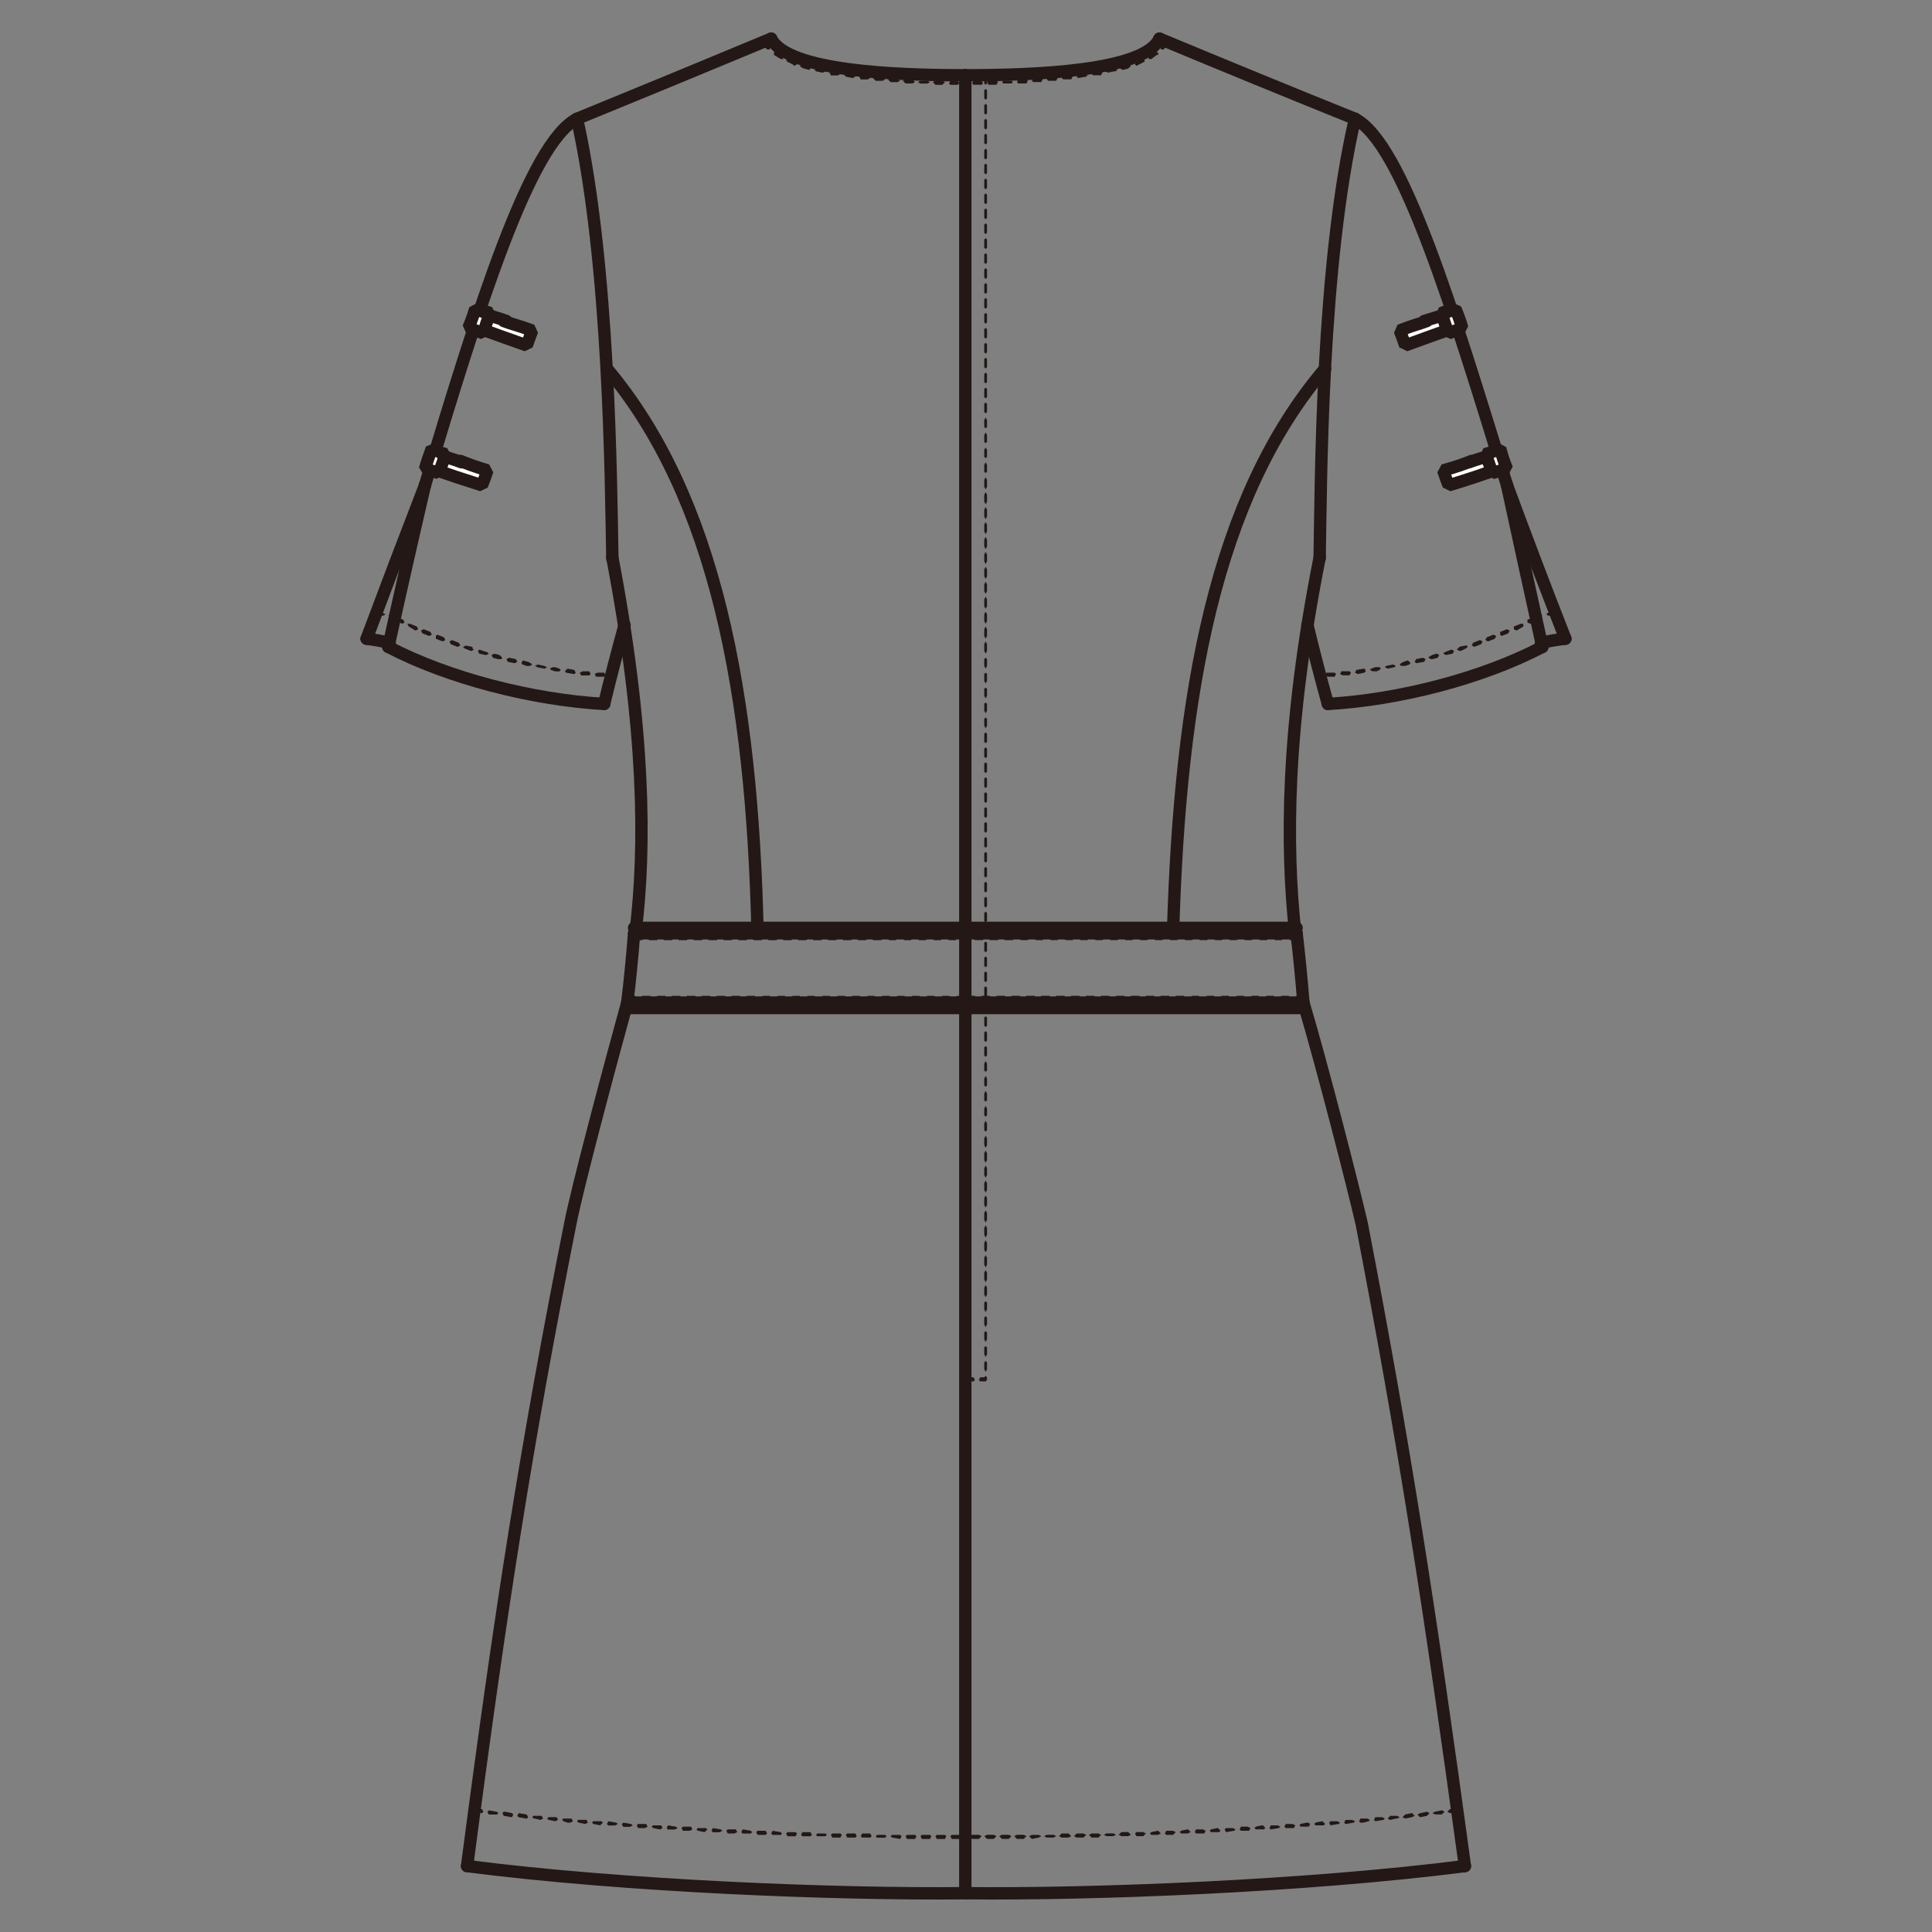 <?xml version="1.0" encoding="UTF-8"?>
<svg id="_レイヤー_1" data-name="レイヤー_1" xmlns="http://www.w3.org/2000/svg" version="1.1" viewBox="0 0 250 250">
  <rect x="0" y="0" width="250" height="250" fill="#808080" stroke="none"/>
  <!-- Generator: Adobe Illustrator 30.0.0, SVG Export Plug-In . SVG Version: 2.1.1 Build 123)  -->
  <defs>
    <style>
      .st0 {
        fill: none;
        stroke: #231815;
        stroke-linecap: round;
        stroke-linejoin: bevel;
        stroke-width: 1.6px;
      }

      .st1 {
        fill: #fff;
        fill-rule: evenodd;
      }

      .st2 {
        fill: #231815;
      }
    </style>
  </defs>
  <path class="st0" d="M74.67,15.37c4.22,18.97,4.39,47.08,4.57,56.92"/>
  <path class="st0" d="M78.53,47.69c14.05,16.69,18.8,42.16,19.5,73.08"/>
  <path class="st0" d="M99.79,5c2.11,4.22,16.16,4.74,25.12,4.74"/>
  <path class="st0" d="M99.79,5q-12.65,5.27-25.12,10.37"/>
  <path class="st0" d="M81.17,129.73c-2.28,8.26-6.5,24.07-7.38,28.64-5.62,28.28-8.96,49.54-13.35,83.1"/>
  <path class="st0" d="M60.44,241.47c20.55,2.64,48.14,3.69,64.48,3.51"/>
  <path class="st2" d="M67.11,234.62l1.05.18.18.35-.18.18-1.05-.18-.18-.18.18-.35ZM65.18,234.44h.18l.88.18.18.18-.18.35-1.05-.18-.18-.35.18-.18ZM63.25,234.26l1.05.18.18.18-.18.18h-1.05l-.18-.35.18-.18ZM61.32,234.09h1.05l.18.35-.18.18-1.05-.18-.18-.18.18-.18Z"/>
  <path class="st2" d="M74.84,235.49h1.05l.18.35-.35.18-.88-.18-.18-.18.18-.18ZM72.91,235.32h1.05l.18.35-.35.18h-.35l-.53-.18-.18-.18.18-.18ZM70.98,235.14h1.05l.18.35-.35.18-.88-.18-.18-.18.18-.18ZM69.05,234.97h1.05l.18.35-.35.18-.7-.18h-.18l-.18-.18.18-.18Z"/>
  <path class="st2" d="M82.57,236.02h1.05l.18.35-.35.18h-.88l-.18-.35.18-.18ZM80.64,235.85l1.05.18.18.18-.35.18h-.88l-.18-.35.18-.18ZM78.71,235.67l1.05.18.18.18-.35.18h-.88l-.18-.18.18-.35ZM76.78,235.67h1.05l.18.18-.35.35-.88-.18-.18-.18.18-.18Z"/>
  <path class="st2" d="M90.3,236.55h1.05l.18.18-.35.35-.88-.18-.18-.18.18-.18ZM88.37,236.37h1.05l.18.35-.35.18h-.88l-.18-.35.18-.18ZM86.44,236.2l1.05.18.18.18-.35.18h-.88l-.18-.18.18-.35ZM84.51,236.2h1.05l.18.35-.35.18-.88-.18-.18-.18.18-.18Z"/>
  <path class="st2" d="M98.03,236.9h1.05l.18.35-.18.18h-1.05l-.18-.35.18-.18ZM96.1,236.72l1.05.18.18.18-.18.18h-1.05l-.18-.18.18-.35ZM94.17,236.72h1.05l.18.35-.35.18h-.88l-.18-.35.18-.18ZM92.24,236.55l1.05.18.18.18-.35.18h-.88l-.18-.18.18-.35Z"/>
  <path class="st2" d="M105.76,237.25h1.05l.18.18-.18.18h-1.05l-.18-.18.18-.18ZM103.83,237.08h1.05l.18.35-.18.18h-1.05l-.18-.18.18-.35ZM101.9,237.08h1.05l.18.18-.18.35h-1.05l-.18-.35.18-.18ZM99.97,236.9l1.05.18.18.18-.18.18h-1.05l-.18-.18.18-.35Z"/>
  <path class="st2" d="M113.49,237.43h1.05l.18.18-.18.18h-1.05l-.18-.18.18-.18ZM111.56,237.25h1.05l.18.35-.18.18h-1.05l-.18-.18.18-.35ZM109.63,237.25h1.05l.18.35-.18.18h-1.05l-.18-.35.18-.18ZM107.7,237.25h1.05l.18.18-.18.35h-1.05l-.18-.35.18-.18Z"/>
  <path class="st2" d="M123.16,237.43h1.05l.18.18-.18.35h-1.05l-.18-.35.18-.18ZM121.22,237.43h1.05l.18.18-.18.35h-1.05l-.18-.35.18-.18ZM119.29,237.43h1.05l.18.18-.18.35h-1.05l-.18-.35.18-.18ZM117.36,237.43h1.05l.18.18-.18.35h-1.05l-.18-.35.18-.18ZM115.43,237.43h1.05l.18.18-.18.35-1.05-.18-.18-.18.18-.18Z"/>
  <path class="st0" d="M80.82,80.89q-1.41,5.09-2.64,10.19"/>
  <path class="st0" d="M74.67,15.37c-6.15,3.16-12.82,24.6-19.68,47.43"/>
  <path class="st0" d="M54.99,62.8q-2.46,10.54-4.74,20.91"/>
  <path class="st0" d="M54.99,62.8q-3.87,10.01-7.55,19.85"/>
  <path class="st0" d="M50.25,83.71c7.73,4.04,18.62,6.85,27.93,7.38"/>
  <path class="st2" d="M77.3,87.04h.88l.18.35-.18.18h-1.05l-.18-.35.35-.18ZM75.37,86.87h.88l.18.35-.18.18h-1.05l-.18-.35.35-.18ZM73.44,86.52l.88.18.18.35-.18.18-1.05-.18-.18-.18.35-.35ZM71.5,86.34h.35l.53.18.18.18-.18.18h-.53l-.53-.18-.18-.18.35-.18ZM69.57,85.99l.88.18.35.18-.35.18-.88-.18-.35-.18.35-.18ZM67.64,85.46l.7.18.35.18.18.18-.35.18h-.35l-.53-.18-.18-.18.18-.35ZM65.88,85.11l.88.18.18.35-.35.18-.88-.18-.18-.35.35-.18ZM63.95,84.58l.7.18.18.18.18.18-.18.18h-.35l-.7-.18-.18-.35.35-.18ZM62.02,84.06l1.05.35.18.18-.35.18-.88-.18-.18-.35.18-.18ZM60.26,83.53l.88.18v.18l.18.18-.35.18-.88-.35-.18-.18.35-.18ZM58.5,82.83l.88.35.18.35-.35.18-.88-.35-.18-.35.35-.18ZM56.57,82.12l.88.35.18.35-.35.18-.88-.35v-.35l.18-.18ZM54.82,81.42l.88.35.18.35-.35.18-.88-.35-.18-.35.35-.18ZM53.06,80.72l.88.35.18.35-.35.18-.88-.53-.18-.35h.35ZM51.3,79.84l.88.35.18.35-.35.18-.88-.53-.18-.18.35-.18Z"/>
  <path class="st0" d="M47.44,82.65q1.41.18,2.99.53"/>
  <path class="st2" d="M50.6,79.49h.7l.18.35-.35.18-.35-.18h-.35l-.18-.18.35-.18ZM48.67,79.14h.35l.35.18h.18l.35.18-.35.18h-.88l-.35-.35.35-.18Z"/>
  <path class="st1" d="M65.18,41.54c.88.18,1.76.53,3.69,1.23q-.35.88-.7,1.93-3.51-1.23-6.85-2.46.18-.88.53-1.93c1.93.7,2.81.88,3.69,1.23h-.35Z"/>
  <path class="st0" d="M65.18,41.54c.88.35,1.76.53,3.69,1.23q-.35.88-.7,1.93-3.51-1.23-6.85-2.46.18-.88.53-1.93c1.93.7,2.81.88,3.69,1.23"/>
  <path class="st1" d="M62.37,40.14c.35.18.53.18,1.05.35q-.53,1.23-.88,2.64-.88-.35-1.93-.7.53-1.23.88-2.46c.53.18.7.18,1.05.35l-.18-.18Z"/>
  <path class="st0" d="M62.37,40.31c.35,0,.53,0,1.05.18q-.53,1.41-.88,2.64-.88-.35-1.93-.7.53-1.23.88-2.46c.53.18.7.18,1.05.35"/>
  <path class="st1" d="M59.56,59.64c.88.35,1.76.7,3.51,1.23q-.35,1.05-.7,1.93-3.34-1.05-6.85-2.28.35-.88.7-1.93c1.76.7,2.64.88,3.51,1.23l-.18-.18Z"/>
  <path class="st0" d="M59.56,59.64c.88.35,1.76.7,3.51,1.23q-.35,1.05-.7,1.93-3.34-1.05-6.85-2.28.35-.88.7-1.93c1.76.7,2.64.88,3.51,1.23"/>
  <path class="st1" d="M56.75,58.41c.18.18.35.18.88.35q-.35,1.23-.88,2.46-.88-.35-1.76-.53.35-1.23.88-2.64c.35.18.7.35.88.35Z"/>
  <path class="st0" d="M56.75,58.41c.18.18.35.18.88.35q-.35,1.23-.88,2.46-.88-.35-1.76-.53.35-1.23.88-2.64c.35.18.7.35.88.35"/>
  <path class="st0" d="M175.33,15.37c-4.39,18.97-4.39,47.08-4.57,56.92"/>
  <path class="st0" d="M150.03,5c-1.93,4.22-16.16,4.74-25.12,4.74"/>
  <path class="st0" d="M150.03,5q12.65,5.27,25.3,10.37"/>
  <path class="st0" d="M189.56,241.47c-20.73,2.64-48.14,3.69-64.65,3.51"/>
  <path class="st2" d="M182.71,235.14l-.88.18-.35-.18.35-.35.88-.18.35.35-.35.18ZM184.64,234.97h0l-.88.18-.35-.35.35-.18.88-.18.35.18-.35.35ZM186.58,234.79h-.88l-.35-.18.35-.18.88-.18.35.18-.35.35ZM188.51,234.44l-.88.18-.35-.18.35-.35h.88l.35.18-.35.18Z"/>
  <path class="st2" d="M175.16,235.85l-1.05.18-.18-.18.18-.35h.88l.35.18-.18.18ZM177.09,235.67l-.7.18h-.35l-.18-.18.18-.35h.88l.35.18-.18.18ZM179.02,235.49l-1.05.18-.18-.18.18-.35h.88l.35.18-.18.18ZM180.78,235.32h-.18l-.7.18-.35-.18.35-.35h.88l.35.18-.35.18Z"/>
  <path class="st2" d="M167.43,236.55h-1.05l-.18-.18.18-.35h.88l.35.18-.18.35ZM169.36,236.37h-1.05l-.18-.18.18-.18.88-.18.35.18-.18.35ZM171.29,236.2h-1.05l-.18-.18.18-.18.88-.18.35.35-.18.18ZM173.22,236.02l-1.05.18-.18-.35.18-.18h.88l.35.18-.18.18Z"/>
  <path class="st2" d="M159.7,236.9l-1.05.18-.18-.35.18-.18h.88l.35.18-.18.18ZM161.63,236.9h-1.05l-.18-.18.18-.35h.88l.35.18-.18.35ZM163.56,236.72h-1.05l-.18-.18.18-.18.88-.18.35.35-.18.18ZM165.49,236.55l-1.05.18-.18-.18.18-.35h.88l.35.18-.18.18Z"/>
  <path class="st2" d="M151.79,237.43h-.88l-.18-.18.18-.35h.88l.35.18-.35.35ZM153.72,237.25h-.88l-.18-.18.18-.18.88-.18.35.35-.35.18ZM155.83,237.25h-1.05l-.18-.18.18-.35h.88l.35.18-.18.35ZM157.76,237.08h-1.05l-.18-.18.18-.18.88-.18.35.35-.18.18Z"/>
  <path class="st2" d="M144.06,237.6h-.88l-.35-.18.35-.18h.88l.35.18-.35.18ZM145.99,237.6h-.88l-.35-.18.35-.35h.88l.35.35-.35.18ZM147.93,237.6h-.88l-.18-.35.18-.18h.88l.35.18-.35.35ZM149.86,237.43h-.88l-.18-.18.18-.18.88-.18.35.35-.35.18Z"/>
  <path class="st2" d="M136.33,237.78h-.88l-.35-.18.35-.18h.88l.35.18-.35.18ZM138.26,237.78h-.88l-.35-.18.35-.35h.88l.35.35-.35.18ZM140.2,237.78h-.88l-.35-.18.35-.35h.88l.35.18-.35.35ZM142.13,237.78h-.88l-.35-.35.35-.18h.88l.35.18-.35.35Z"/>
  <path class="st2" d="M126.67,237.95h-.88l-.35-.35.35-.18h.88l.35.18-.35.35ZM128.6,237.95h-.88l-.35-.35.35-.18h.88l.35.18-.35.35ZM130.53,237.95h-.88l-.35-.35.35-.18h.88l.35.18-.35.35ZM132.47,237.95h-.88l-.35-.35.35-.18h.88l.35.18-.35.35ZM134.4,237.78l-.88.18-.35-.35.35-.18h.88l.35.18-.35.18Z"/>
  <path class="st0" d="M169.18,80.89q1.23,5.09,2.64,10.19"/>
  <path class="st0" d="M175.33,15.37c6.15,3.16,12.65,24.6,19.68,47.43"/>
  <path class="st0" d="M195.01,62.8q2.28,10.54,4.57,20.91"/>
  <path class="st0" d="M195.01,62.8q3.69,10.01,7.55,19.85"/>
  <path class="st0" d="M199.58,83.71c-7.73,4.04-18.45,6.85-27.76,7.38"/>
  <path class="st2" d="M172.7,87.57h-.88l-.35-.18.18-.35h1.05l.18.18-.18.35ZM174.63,87.39h-.88l-.35-.18.18-.35h1.05l.18.18-.18.35ZM176.56,87.04l-.88.18-.35-.18.18-.35,1.05-.18.18.35-.18.18ZM178.5,86.69l-.35.18h-.53l-.35-.18.18-.18.53-.18h.53l.18.18-.18.18ZM180.43,86.34l-.88.18-.35-.18.18-.18.88-.18.35.18-.18.18ZM182.36,85.99l-.53.18h-.53l-.18-.18.18-.18.35-.18.53-.18.35.35-.18.18ZM184.29,85.64l-1.05.18-.18-.18.18-.35.88-.18.35.18-.18.35ZM186.05,85.11l-.7.18h-.18l-.35-.18.18-.18.35-.18.53-.18.35.18-.18.35ZM187.98,84.58l-.88.18-.35-.18.18-.18.88-.35.35.18-.18.35ZM189.74,83.88l-.7.35h-.18l-.35-.18.18-.18.18-.18.88-.18.18.18-.18.18ZM191.67,83.35l-.88.35-.35-.18.18-.35.88-.35.35.18-.18.35ZM193.43,82.65l-.88.35-.35-.18.18-.35.88-.35.35.18-.18.35ZM195.18,81.95l-.88.35-.18-.18v-.35l.88-.35.35.18-.18.35ZM197.12,81.07l-.88.53-.35-.18v-.35l.88-.35h.35v.35ZM198.7,80.19l-.7.53-.35-.18v-.35l.88-.35.35.18-.18.18Z"/>
  <path class="st0" d="M202.56,82.65q-1.58.18-3.16.53"/>
  <path class="st2" d="M199.4,79.84h-.18l-.53.18-.18-.18.18-.35h.7l.18.18-.18.18ZM201.33,79.66h-1.05l-.18-.18.18-.18h.18l.35-.18h.53l.18.18-.18.35Z"/>
  <path class="st1" d="M184.64,41.54c-.88.18-1.76.53-3.51,1.23q.35.88.7,1.93,3.34-1.23,6.85-2.46-.35-.88-.7-1.93c-1.76.7-2.64.88-3.69,1.23h.35Z"/>
  <path class="st0" d="M184.64,41.54c-.88.35-1.76.53-3.51,1.23q.35.88.7,1.93,3.34-1.23,6.85-2.46-.35-.88-.7-1.93c-1.76.7-2.64.88-3.69,1.23"/>
  <path class="st1" d="M187.45,40.14c-.18.18-.35.18-.88.35q.35,1.23.88,2.64.88-.35,1.76-.7-.35-1.23-.88-2.46c-.53.18-.7.18-.88.35v-.18Z"/>
  <path class="st0" d="M187.45,40.31c-.18,0-.53,0-.88.18q.35,1.41.88,2.64.88-.35,1.76-.7-.35-1.23-.88-2.46c-.53.18-.7.18-.88.35"/>
  <path class="st1" d="M190.44,59.64c-.88.35-1.76.7-3.69,1.23q.35,1.05.7,1.93,3.51-1.05,6.85-2.28-.18-.88-.53-1.93c-1.93.7-2.81.88-3.69,1.23l.35-.18Z"/>
  <path class="st0" d="M190.44,59.64c-.88.35-1.76.7-3.69,1.23q.35,1.05.7,1.93,3.51-1.05,6.85-2.28-.18-.88-.53-1.93c-1.93.7-2.81.88-3.69,1.23"/>
  <path class="st1" d="M193.25,58.41c-.35.18-.53.18-1.05.35q.53,1.23.88,2.46.88-.35,1.93-.53-.53-1.23-.88-2.64c-.53.18-.7.35-1.05.35h.18Z"/>
  <path class="st0" d="M193.25,58.41c-.35.18-.53.18-1.05.35q.53,1.23.88,2.46,1.05-.35,1.93-.53-.53-1.23-.88-2.64c-.53.18-.7.35-1.05.35"/>
  <path class="st0" d="M124.91,9.74v235.06"/>
  <path class="st2" d="M125.09,10.97h-.18l-.18-.18.18-.35h.18l.18.35-.18.18ZM127.02,10.97h-1.05l-.18-.18.18-.35h1.05l.18.35-.18.18ZM128.95,10.97h-1.05l-.18-.35.18-.18h1.05l.18.18-.18.35ZM130.89,10.8h-1.05l-.18-.18.18-.18h.88-.18.35l.18.18-.18.18ZM132.82,10.8h-1.05l-.18-.18.18-.35h1.05l.18.18-.18.35ZM134.75,10.62h-1.05l-.18-.18.18-.18,1.05-.18.18.18-.18.35ZM136.68,10.45h-1.05l-.18-.18.18-.18,1.05-.18.18.18-.18.35ZM138.62,10.27h-1.05l-.18-.18.18-.18.88-.18.35.18-.18.35ZM140.55,9.92l-1.05.18-.18-.18.18-.35h.88l.35.18-.18.18ZM142.48,9.74h-1.05l-.18-.18.18-.18.88-.18.35.18-.18.35ZM144.41,9.22h-.18l-.88.18-.35-.18.18-.18,1.05-.18.35.18-.18.18ZM146.17,8.69l-.18.18-.7.18-.35-.18.18-.35.7-.18h.18l.35.18-.18.18ZM148.1,7.99l-.7.35-.35.18-.18-.18.18-.35.18-.18v.18l.7-.35.18.18v.18ZM149.86,7.11h-.18l-.7.53h-.35v-.35l.88-.53h.35v.35ZM151.09,5.7l-.18.35-.35.35h-.35v-.35l.35-.35v.18l.18-.53h.35v.35Z"/>
  <path class="st2" d="M124.91,10.45h0l.35.35-.35.18-.18-.18.18-.35ZM122.98,10.45h.88l.35.35-.35.18h-.88l-.18-.18.18-.35ZM121.05,10.45h.88l.35.18-.35.35h-.88l-.35-.35.35-.18ZM119.11,10.45h.88l.35.18-.35.18h-.88l-.35-.18.35-.18ZM117.18,10.27h.18-.18.88l.35.35-.35.18h-.88l-.35-.35.35-.18ZM115.25,10.09l.88.18.35.18-.35.18h-.88l-.35-.35.35-.18ZM113.32,9.92l.88.18.35.18-.35.18h-.88l-.35-.35.35-.18ZM111.38,9.74l1.05.18.18.18-.35.18h-.88l-.18-.35.18-.18ZM109.45,9.57h1.05l.18.35-.35.18-.88-.18-.18-.18.18-.18ZM107.52,9.22l1.05.18.18.18-.35.18h-.88l-.18-.35.18-.18ZM105.76,8.87h0l.88.18.18.18-.35.18-.88-.18-.18-.18.35-.18ZM103.83,8.34h.35l.53.18.18.35-.18.18-.7-.18-.35-.18-.18-.18.35-.18ZM102.07,7.64l.7.35-.18-.18.35.18.18.35-.35.18-.18-.18-.7-.35-.18-.18.35-.18ZM100.32,6.76h.18l.7.53.18.35h-.35l-.88-.53v-.35h.18ZM99.09,5.35l.35.53v-.18l.18.35v.35h-.35l-.35-.35-.18-.35v-.35h.35Z"/>
  <path class="st2" d="M127.72,29.07v1.05l-.18.18-.18-.18v-1.05l.18-.18.18.18ZM127.72,27.14v1.05l-.18.18-.18-.18v-1.05l.18-.18.18.18ZM127.72,25.2v1.05l-.18.18-.18-.18v-1.05l.18-.18.18.18ZM127.72,23.27v1.05l-.18.18-.18-.18v-1.05l.18-.18.18.18ZM127.72,21.34v1.05l-.18.18-.18-.18v-1.05l.18-.18.18.18ZM127.72,19.41v1.05l-.18.18-.18-.18v-1.05l.18-.18.18.18ZM127.72,17.47v1.05l-.18.18-.18-.18v-1.05l.18-.18.18.18ZM127.72,15.54v1.05l-.18.18-.18-.18v-1.05l.18-.18.18.18ZM127.72,13.61h0v1.05l-.18.18-.18-.18v-1.05l.18-.18.18.18ZM127.72,11.68v1.05l-.18.18-.18-.18v-1.05l.18-.18.18.18ZM127.72,9.74v1.05l-.18.18-.18-.18v-1.05l.18-.18.18.18Z"/>
  <path class="st2" d="M127.72,50.33v1.05l-.18.18-.18-.18v-1.05l.18-.18.18.18ZM127.72,48.39v1.05l-.18.18-.18-.18v-1.05l.18-.18.18.18ZM127.72,46.46v1.05l-.18.18-.18-.18v-1.05l.18-.18.18.18ZM127.72,44.53v1.05l-.18.18-.18-.18v-1.05l.18-.18.18.18ZM127.72,42.6v1.05l-.18.18-.18-.18v-1.05l.18-.18.18.18ZM127.72,40.66v1.05l-.18.18-.18-.18v-1.05l.18-.18.18.18ZM127.72,38.73v1.05l-.18.18-.18-.18v-1.05l.18-.18.18.18ZM127.72,36.8v1.05l-.18.18-.18-.18v-1.05l.18-.18.18.18ZM127.72,34.87v1.05l-.18.18-.18-.18v-1.05l.18-.18.18.18ZM127.72,32.93v1.05l-.18.18-.18-.18v-1.05l.18-.18.18.18ZM127.72,31v1.05l-.18.18-.18-.18v-1.05l.18-.18.18.18Z"/>
  <path class="st2" d="M127.72,71.76v.88l-.18.35-.18-.35v-.88l.18-.35.18.35ZM127.72,69.83v.88l-.18.35-.18-.35v-.88l.18-.35.18.35ZM127.72,67.89v.88l-.18.35-.18-.35v-.88l.18-.35.18.35ZM127.72,65.96v.88l-.18.35-.18-.35v-.88l.18-.35.18.35ZM127.72,64.03v.88l-.18.35-.18-.35v-.88l.18-.35.18.35ZM127.72,62.1v.88l-.18.35-.18-.35v-.88l.18-.35.18.35ZM127.72,60.16v.88l-.18.18-.18-.18v-.88l.18-.35.18.35ZM127.72,58.23v.88l-.18.18-.18-.18v-.88l.18-.35.18.35ZM127.72,56.3v.88l-.18.18-.18-.18v-.88l.18-.35.18.35ZM127.72,54.37v.88l-.18.18-.18-.18v-.88l.18-.35.18.35ZM127.72,52.26v1.05l-.18.18-.18-.18v-1.05l.18-.18.18.18Z"/>
  <path class="st2" d="M127.72,93.02v.88l-.18.35-.18-.35v-.88l.18-.18.18.18ZM127.72,91.08v.88l-.18.35-.18-.35v-.88l.18-.18.18.18ZM127.72,89.15v.88l-.18.35-.18-.35v-.88l.18-.18.18.18ZM127.72,87.22v.88l-.18.35-.18-.35v-.88l.18-.18.18.18ZM127.72,85.29v.88l-.18.35-.18-.35v-.88l.18-.18.18.18ZM127.72,83.35v.88l-.18.35-.18-.35v-.88l.18-.35.18.35ZM127.72,81.42v.88l-.18.35-.18-.35v-.88l.18-.35.18.35ZM127.72,79.49v.88l-.18.35-.18-.35v-.88l.18-.35.18.35ZM127.72,77.56v.88l-.18.35-.18-.35v-.88l.18-.35.18.35ZM127.72,75.62v.88l-.18.35-.18-.35v-.88l.18-.35.18.35ZM127.72,73.69h0v.88l-.18.35-.18-.35v-.88l.18-.35.18.35Z"/>
  <path class="st2" d="M127.72,114.27v1.05l-.18.18-.18-.18v-1.05l.18-.18.18.18ZM127.72,112.34v1.05l-.18.18-.18-.18v-1.05l.18-.18.18.18ZM127.72,110.41v1.05l-.18.18-.18-.18v-1.05l.18-.18.18.18ZM127.72,108.48v1.05l-.18.18-.18-.18v-1.05l.18-.18.18.18ZM127.72,106.54v1.05l-.18.18-.18-.18v-1.05l.18-.18.18.18ZM127.72,104.61v1.05l-.18.18-.18-.18v-1.05l.18-.18.18.18ZM127.72,102.68v1.05l-.18.18-.18-.18v-1.05l.18-.18.18.18ZM127.72,100.75v1.05l-.18.18-.18-.18v-1.05l.18-.18.18.18ZM127.72,98.81v1.05l-.18.18-.18-.18v-1.05l.18-.18.18.18ZM127.72,96.88v1.05l-.18.18-.18-.18v-1.05l.18-.18.18.18ZM127.72,94.95v1.05l-.18.18-.18-.18v-1.05l.18-.18.18.18Z"/>
  <path class="st2" d="M127.72,135.53v1.05l-.18.18-.18-.18v-1.05l.18-.18.18.18ZM127.72,133.6v1.05l-.18.18-.18-.18v-1.05l.18-.18.18.18ZM127.72,131.67v1.05l-.18.18-.18-.18v-1.05l.18-.18.18.18ZM127.72,129.73v1.05l-.18.18-.18-.18v-1.05l.18-.18.18.18ZM127.72,127.8v1.05l-.18.18-.18-.18v-1.05l.18-.18.18.18ZM127.72,125.87v1.05l-.18.18-.18-.18v-1.05l.18-.18.18.18ZM127.72,123.94v1.05l-.18.18-.18-.18v-1.05l.18-.18.18.18ZM127.72,122v1.05l-.18.18-.18-.18v-1.05l.18-.18.18.18ZM127.72,120.07v1.05l-.18.18-.18-.18v-1.05l.18-.18.18.18ZM127.72,118.14v1.05l-.18.18-.18-.18v-1.05l.18-.18.18.18ZM127.72,116.21v1.05l-.18.18-.18-.18v-1.05l.18-.18.18.18Z"/>
  <path class="st2" d="M127.72,156.96v.88l-.18.35-.18-.35v-.88l.18-.35.18.35ZM127.72,155.03v.88l-.18.35-.18-.35v-.88l.18-.35.18.35ZM127.72,153.1v.88l-.18.35-.18-.35v-.88l.18-.35.18.35ZM127.72,151.17v.88l-.18.35-.18-.35v-.88l.18-.35.18.35ZM127.72,149.23v.88l-.18.35-.18-.35v-.88l.18-.35.18.35ZM127.72,147.3v.88l-.18.35-.18-.35v-.88l.18-.35.18.35ZM127.72,145.37v.88l-.18.18-.18-.18v-.88l.18-.35.18.35ZM127.72,143.44v.88l-.18.18-.18-.18v-.88l.18-.35.18.35ZM127.72,141.5v.88l-.18.18-.18-.18v-.88l.18-.35.18.35ZM127.72,139.57v.88l-.18.18-.18-.18v-.88l.18-.35.18.35ZM127.72,137.64v.88l-.18.18-.18-.18v-.88l.18-.35.18.35Z"/>
  <path class="st2" d="M125.97,178.75h-1.05l-.18-.18.18-.35h1.05l.18.35-.18.18ZM127.72,178.22v.35l-.18.18h-.7l-.18-.18.18-.35h.35-.18.53l-.18.35v-.35l.18-.18.18.18ZM127.72,176.29v.88l-.18.35-.18-.35v-.88l.18-.18.18.18ZM127.72,174.36v.88l-.18.35-.18-.35v-.88l.18-.18.18.18ZM127.72,172.42v.88l-.18.35-.18-.35v-.88l.18-.18.18.18ZM127.72,170.49v.88l-.18.35-.18-.35v-.88l.18-.18.18.18ZM127.72,168.56v.88l-.18.35-.18-.35v-.88l.18-.18.18.18ZM127.72,166.63v.88l-.18.35-.18-.35v-.88l.18-.35.18.35ZM127.72,164.69v.88l-.18.35-.18-.35v-.88l.18-.35.18.35ZM127.72,162.76v.88l-.18.35-.18-.35v-.88l.18-.35.18.35ZM127.72,160.83v.88l-.18.35-.18-.35v-.88l.18-.35.18.35ZM127.72,158.9v.88l-.18.35-.18-.35v-.88l.18-.35.18.35Z"/>
  <path class="st0" d="M79.23,72.11c4.22,22.14,4.39,37.42,2.99,48.66"/>
  <path class="st0" d="M81.17,129.73q.53-4.39.88-8.96"/>
  <path class="st0" d="M82.05,120.77h43.04"/>
  <path class="st0" d="M82.05,120.07h43.04"/>
  <path class="st2" d="M124.74,121.13h.35l.18.18-.18.35h-.35l-.35-.35.35-.18ZM122.8,121.13h.88l.18.18-.18.35h-.88l-.35-.35.35-.18ZM120.87,121.13h.88l.18.18-.18.35h-.88l-.35-.35.35-.18ZM118.94,121.13h.88l.18.18-.18.35h-.88l-.35-.35.35-.18ZM117.01,121.13h.88l.18.18-.18.35h-.88l-.35-.35.35-.18ZM115.07,121.13h.88l.18.18-.18.35h-.88l-.35-.35.35-.18ZM112.97,121.13h1.05l.18.18-.18.35h-1.05l-.18-.35.18-.18ZM111.03,121.13h1.05l.18.18-.18.35h-1.05l-.18-.35.18-.18ZM109.1,121.13h1.05l.18.18-.18.35h-1.05l-.18-.35.18-.18ZM107.17,121.13h1.05l.18.18-.18.35h-1.05l-.18-.35.18-.18ZM105.24,121.13h1.05l.18.18-.18.35h-1.05l-.18-.35.18-.18ZM103.3,121.13h1.05l.18.18-.18.35h-1.05l-.18-.35.18-.18ZM101.37,121.13h1.05l.18.18-.18.35h-1.05l-.18-.35.18-.18ZM99.44,121.13h1.05l.18.18-.18.35h-1.05l-.18-.35.18-.18ZM97.51,121.13h1.05l.18.18-.18.35h-1.05l-.18-.35.18-.18ZM95.57,121.13h1.05l.18.18-.18.35h-1.05l-.18-.35.18-.18ZM93.64,121.13h1.05l.18.18-.18.35h-1.05l-.18-.35.18-.18ZM91.71,121.13h1.05l.18.18-.18.35h-1.05l-.18-.35.18-.18ZM89.78,121.13h1.05l.18.18-.18.35h-1.05l-.18-.35.18-.18ZM87.84,121.13h1.05l.18.18-.18.35h-1.05l-.18-.35.18-.18ZM85.91,121.13h1.05l.18.18-.18.35h-1.05l-.18-.35.18-.18ZM83.98,121.13h1.05l.18.18-.18.35h-1.05l-.18-.35.18-.18ZM82.05,121.13h1.05l.18.18-.18.35h-1.05l-.18-.35.18-.18Z"/>
  <path class="st0" d="M81.17,129.73h43.74"/>
  <path class="st2" d="M123.86,128.86h.88l.35.35-.35.18h-.88l-.35-.18.35-.35ZM121.93,128.86h.88l.35.35-.35.18h-.88l-.35-.18.35-.35ZM119.99,128.86h.88l.35.35-.35.18h-.88l-.35-.18.35-.35ZM118.06,128.86h.88l.35.35-.35.18h-.88l-.35-.18.35-.35ZM116.13,128.86h.88l.35.35-.35.18h-.88l-.35-.18.35-.35ZM114.2,128.86h.88l.35.35-.35.18h-.88l-.35-.18.35-.35ZM112.26,128.86h.88l.35.35-.35.18h-.88l-.35-.18.35-.35ZM110.33,128.86h.88l.35.35-.35.18h-.88l-.35-.18.35-.35ZM108.4,128.86h.88l.35.35-.35.18h-.88l-.35-.18.35-.35ZM106.47,128.86h.88l.18.35-.18.18h-.88l-.35-.18.35-.35ZM104.53,128.86h.88l.18.35-.18.18h-.88l-.35-.18.35-.35ZM102.6,128.86h.88l.18.35-.18.18h-.88l-.35-.18.35-.35ZM100.67,128.86h.88l.18.35-.18.18h-.88l-.35-.18.35-.35ZM98.74,128.86h.88l.18.35-.18.18h-.88l-.35-.18.35-.35ZM96.63,128.86h1.05l.18.35-.18.18h-1.05l-.18-.18.18-.35ZM94.69,128.86h1.05l.18.35-.18.18h-1.05l-.18-.18.18-.35ZM92.76,128.86h1.05l.18.35-.18.18h-1.05l-.18-.18.18-.35ZM90.83,128.86h1.05l.18.35-.18.18h-1.05l-.18-.18.18-.35ZM88.9,128.86h1.05l.18.35-.18.18h-1.05l-.18-.18.18-.35ZM86.96,128.86h1.05l.18.35-.18.18h-1.05l-.18-.18.18-.35ZM85.03,128.86h1.05l.18.35-.18.18h-1.05l-.18-.18.18-.35ZM83.1,128.86h1.05l.18.35-.18.18h-1.05l-.18-.18.18-.35ZM81.17,128.86h1.05l.18.35-.18.18h-1.05l-.18-.18.18-.35Z"/>
  <path class="st0" d="M81.17,130.44h43.74"/>
  <path class="st0" d="M171.47,47.69c-14.23,16.69-18.8,42.16-19.68,73.08"/>
  <path class="st0" d="M168.66,129.73c2.46,8.26,6.5,24.07,7.55,28.64,5.45,28.28,8.78,49.54,13.35,83.1"/>
  <path class="st0" d="M170.77,72.11c-4.39,22.14-4.39,37.42-3.16,48.66"/>
  <path class="st0" d="M168.66,129.73q-.35-4.39-.88-8.96"/>
  <path class="st0" d="M167.78,120.77h-42.87"/>
  <path class="st0" d="M167.78,120.07h-42.87"/>
  <path class="st2" d="M125.26,121.65h-.35l-.35-.35.35-.18h.35l.18.18-.18.35ZM127.2,121.65h-1.05l-.18-.35.18-.18h1.05l.18.18-.18.35ZM129.13,121.65h-1.05l-.18-.35.18-.18h1.05l.18.18-.18.35ZM131.06,121.65h-1.05l-.18-.35.18-.18h1.05l.18.18-.18.35ZM132.99,121.65h-.88l-.35-.35.35-.18h.88l.18.18-.18.35ZM134.93,121.65h-.88l-.35-.35.35-.18h.88l.18.18-.18.35ZM136.86,121.65h-.88l-.35-.35.35-.18h.88l.18.18-.18.35ZM138.79,121.65h-.88l-.35-.35.35-.18h.88l.18.18-.18.35ZM140.72,121.65h-.88l-.35-.35.35-.18h.88l.18.18-.18.35ZM142.66,121.65h-.88l-.35-.35.35-.18h.88l.35.18-.35.35ZM144.59,121.65h-.88l-.35-.35.35-.18h.88l.35.18-.35.35ZM146.52,121.65h-.88l-.35-.35.35-.18h.88l.35.18-.35.35ZM148.45,121.65h-.88l-.35-.35.35-.18h.88l.35.18-.35.35ZM150.39,121.65h-.88l-.35-.35.35-.18h.88l.35.18-.35.35ZM152.32,121.65h-.88l-.35-.35.35-.18h.88l.35.18-.35.35ZM154.25,121.65h-.88l-.35-.35.35-.18h.88l.35.18-.35.35ZM156.18,121.65h-.88l-.35-.35.35-.18h.88l.35.18-.35.35ZM158.12,121.65h-.88l-.35-.35.35-.18h.88l.35.18-.35.35ZM160.05,121.65h-.88l-.35-.35.35-.18h.88l.35.18-.35.35ZM161.98,121.65h-.88l-.35-.35.35-.18h.88l.35.18-.35.35ZM163.91,121.65h-.88l-.35-.35.35-.18h.88l.35.18-.35.35ZM165.85,121.65h-.88l-.18-.35.18-.18h.88l.35.18-.35.35ZM167.78,121.65h-.88l-.18-.35.18-.18h.88l.35.18-.35.35Z"/>
  <path class="st0" d="M168.66,129.73h-43.74"/>
  <path class="st2" d="M126.14,129.38h-1.05l-.18-.18.18-.35h1.05l.18.35-.18.18ZM128.07,129.38h-1.05l-.18-.18.18-.35h1.05l.18.35-.18.18ZM130.01,129.38h-1.05l-.18-.18.18-.35h1.05l.18.35-.18.18ZM131.94,129.38h-1.05l-.18-.18.18-.35h1.05l.18.35-.18.18ZM133.87,129.38h-1.05l-.18-.18.18-.35h1.05l.18.35-.18.18ZM135.8,129.38h-1.05l-.18-.18.18-.35h1.05l.18.35-.18.18ZM137.74,129.38h-1.05l-.18-.18.18-.35h1.05l.18.35-.18.18ZM139.67,129.38h-1.05l-.18-.18.18-.35h1.05l.18.35-.18.18ZM141.6,129.38h-1.05l-.18-.18.18-.35h1.05l.18.35-.18.18ZM143.53,129.38h-1.05l-.18-.18.18-.35h1.05l.18.35-.18.18ZM145.47,129.38h-1.05l-.18-.18.18-.35h1.05l.18.35-.18.18ZM147.4,129.38h-1.05l-.18-.18.18-.35h1.05l.18.35-.18.18ZM149.33,129.38h-1.05l-.18-.18.18-.35h1.05l.18.35-.18.18ZM151.26,129.38h-1.05l-.18-.18.18-.35h1.05l.18.35-.18.18ZM153.2,129.38h-1.05l-.18-.18.18-.35h1.05l.18.35-.18.18ZM155.13,129.38h-.88l-.35-.18.35-.35h.88l.18.35-.18.18ZM157.06,129.38h-.88l-.35-.18.35-.35h.88l.18.35-.18.18ZM158.99,129.38h-.88l-.35-.18.35-.35h.88l.18.35-.18.18ZM160.93,129.38h-.88l-.35-.18.35-.35h.88l.18.35-.18.18ZM162.86,129.38h-.88l-.35-.18.35-.35h.88l.18.35-.18.18ZM164.79,129.38h-.88l-.35-.18.35-.35h.88l.35.35-.35.18ZM166.72,129.38h-.88l-.35-.18.35-.35h.88l.35.35-.35.18ZM168.66,129.38h-.88l-.35-.18.35-.35h.88l.35.35-.35.18Z"/>
  <path class="st0" d="M168.66,130.44h-43.74"/>
</svg>